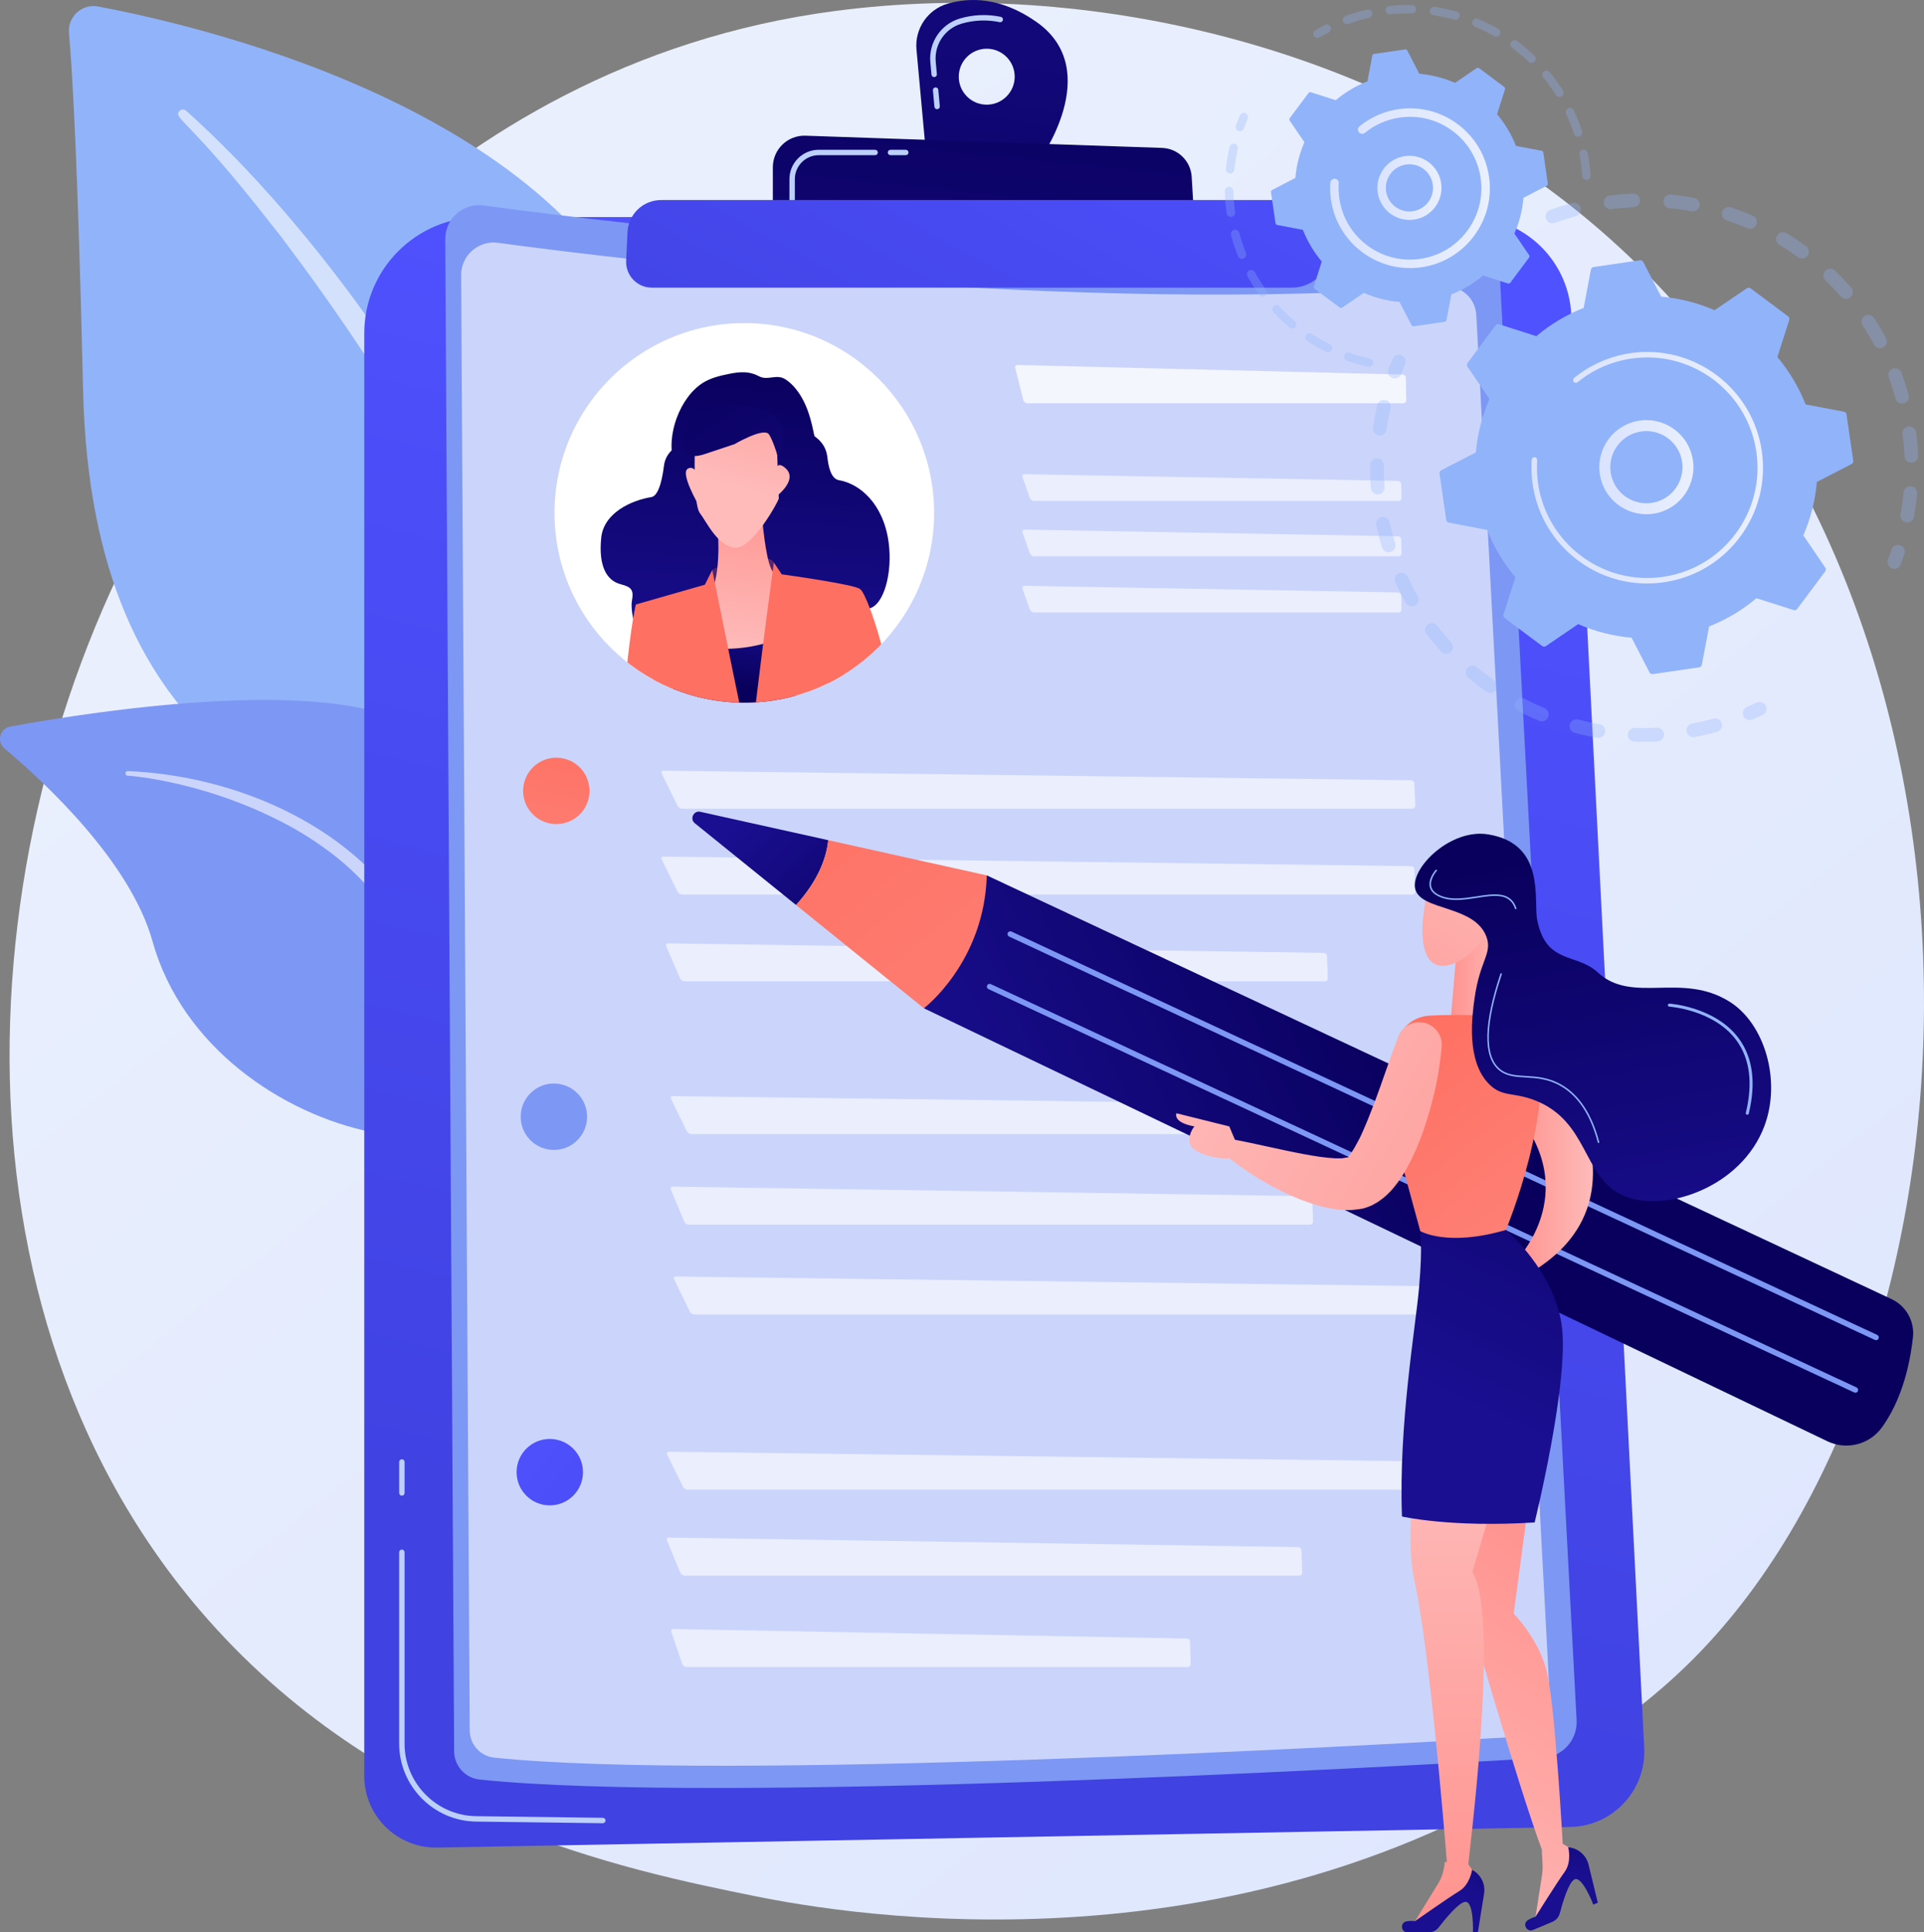 <?xml version="1.0" encoding="UTF-8"?>
<svg id="Calque_2" data-name="Calque 2" xmlns="http://www.w3.org/2000/svg" xmlns:xlink="http://www.w3.org/1999/xlink" viewBox="0 0 2782.02 2793.7">
  <rect x="0" y="0" width="2782.02" height="2793.7" fill="#808080" stroke="none"/>
  <defs>
    <style>
      .cls-1 {
        fill: url(#linear-gradient-2);
      }

      .cls-2, .cls-3 {
        fill: #fff;
      }

      .cls-4 {
        fill: url(#linear-gradient-17);
      }

      .cls-5 {
        fill: url(#linear-gradient-15);
      }

      .cls-6 {
        fill: url(#linear-gradient-18);
      }

      .cls-7, .cls-3 {
        opacity: .6;
      }

      .cls-8 {
        fill: url(#linear-gradient-40);
      }

      .cls-9 {
        fill: url(#linear-gradient-28);
      }

      .cls-10 {
        fill: url(#linear-gradient-14);
      }

      .cls-11 {
        fill: url(#linear-gradient-36);
      }

      .cls-12 {
        fill: url(#linear-gradient-20);
      }

      .cls-13 {
        fill: url(#linear-gradient-6);
      }

      .cls-14 {
        fill: url(#linear-gradient-35);
      }

      .cls-15 {
        fill: url(#linear-gradient-32);
      }

      .cls-16 {
        fill: url(#linear-gradient-11);
      }

      .cls-17 {
        fill: url(#linear-gradient-39);
      }

      .cls-18 {
        fill: url(#linear-gradient-10);
      }

      .cls-19 {
        fill: #91b3fa;
      }

      .cls-20 {
        fill: url(#linear-gradient-37);
      }

      .cls-21 {
        fill: url(#linear-gradient-16);
      }

      .cls-22 {
        opacity: .3;
      }

      .cls-23 {
        fill: url(#linear-gradient-31);
      }

      .cls-24 {
        fill: #7d97f4;
      }

      .cls-25 {
        fill: url(#linear-gradient-21);
      }

      .cls-26 {
        fill: url(#linear-gradient-25);
      }

      .cls-27 {
        fill: url(#linear-gradient-5);
      }

      .cls-28 {
        clip-path: url(#clippath);
      }

      .cls-29 {
        fill: url(#linear-gradient-34);
      }

      .cls-30 {
        fill: url(#linear-gradient-7);
      }

      .cls-31 {
        fill: url(#linear-gradient-24);
      }

      .cls-32 {
        fill: url(#linear-gradient-9);
      }

      .cls-33 {
        fill: url(#linear-gradient-22);
      }

      .cls-34 {
        fill: url(#linear-gradient-3);
      }

      .cls-35 {
        fill: url(#linear-gradient);
      }

      .cls-36 {
        fill: url(#linear-gradient-27);
      }

      .cls-37 {
        opacity: .79;
      }

      .cls-38 {
        fill: url(#linear-gradient-33);
      }

      .cls-39 {
        fill: url(#linear-gradient-38);
      }

      .cls-40 {
        fill: url(#linear-gradient-29);
      }

      .cls-41 {
        fill: url(#linear-gradient-30);
      }

      .cls-42 {
        fill: #bdd0fb;
      }

      .cls-43 {
        fill: url(#linear-gradient-23);
      }

      .cls-44 {
        fill: url(#linear-gradient-19);
      }

      .cls-45 {
        fill: url(#linear-gradient-4);
      }

      .cls-46 {
        fill: url(#linear-gradient-8);
      }

      .cls-47 {
        fill: url(#linear-gradient-12);
      }

      .cls-48 {
        fill: url(#linear-gradient-13);
      }

      .cls-49 {
        fill: url(#linear-gradient-26);
      }
    </style>
    <linearGradient id="linear-gradient" x1="3138.17" y1="3596.28" x2="668.94" y2="529.65" gradientUnits="userSpaceOnUse">
      <stop offset="0" stop-color="#dae3fe"/>
      <stop offset="1" stop-color="#e9effd"/>
    </linearGradient>
    <linearGradient id="linear-gradient-2" x1="1711.28" y1="466.95" x2="1252.62" y2="2301.58" gradientUnits="userSpaceOnUse">
      <stop offset="0" stop-color="#4f52ff"/>
      <stop offset="1" stop-color="#4042e2"/>
    </linearGradient>
    <clipPath id="clippath">
      <circle class="cls-2" cx="1076.26" cy="741.52" r="274.42"/>
    </clipPath>
    <linearGradient id="linear-gradient-3" x1="1082.34" y1="517.61" x2="1053.33" y2="986.3" gradientUnits="userSpaceOnUse">
      <stop offset="0" stop-color="#09005d"/>
      <stop offset="1" stop-color="#1a0f91"/>
    </linearGradient>
    <linearGradient id="linear-gradient-4" x1="980.82" y1="511.33" x2="951.81" y2="980.01" xlink:href="#linear-gradient-3"/>
    <linearGradient id="linear-gradient-5" x1="1199.25" y1="524.85" x2="1170.24" y2="993.53" xlink:href="#linear-gradient-3"/>
    <linearGradient id="linear-gradient-6" x1="1142.51" y1="766.67" x2="1102.08" y2="813.84" gradientUnits="userSpaceOnUse">
      <stop offset="0" stop-color="#cb236d"/>
      <stop offset="1" stop-color="#4c246d"/>
    </linearGradient>
    <linearGradient id="linear-gradient-7" x1="1007.1" y1="686.9" x2="1083.42" y2="443.2" gradientUnits="userSpaceOnUse">
      <stop offset="0" stop-color="#febbba"/>
      <stop offset="1" stop-color="#ff928e"/>
    </linearGradient>
    <linearGradient id="linear-gradient-8" x1="1119.81" y1="722.2" x2="1196.13" y2="478.5" xlink:href="#linear-gradient-7"/>
    <linearGradient id="linear-gradient-9" x1="1305.95" y1="846.17" x2="1443.72" y2="580.71" gradientUnits="userSpaceOnUse">
      <stop offset="0" stop-color="#fe7062"/>
      <stop offset="1" stop-color="#ff928e"/>
    </linearGradient>
    <linearGradient id="linear-gradient-10" x1="1064.38" y1="720.8" x2="1202.15" y2="455.34" xlink:href="#linear-gradient-9"/>
    <linearGradient id="linear-gradient-11" x1="1068.65" y1="939.63" x2="1103.83" y2="704.15" xlink:href="#linear-gradient-7"/>
    <linearGradient id="linear-gradient-12" x1="1051.61" y1="990.55" x2="1068.58" y2="876.95" xlink:href="#linear-gradient-3"/>
    <linearGradient id="linear-gradient-13" x1="1101.51" y1="740.07" x2="1239.28" y2="474.61" xlink:href="#linear-gradient-9"/>
    <linearGradient id="linear-gradient-14" x1="1223.87" y1="803.58" x2="1361.64" y2="538.11" xlink:href="#linear-gradient-9"/>
    <linearGradient id="linear-gradient-15" x1="1058.75" y1="703.08" x2="1135.07" y2="459.38" xlink:href="#linear-gradient-7"/>
    <linearGradient id="linear-gradient-16" x1="980.77" y1="505.83" x2="1289.69" y2="998.24" xlink:href="#linear-gradient-3"/>
    <linearGradient id="linear-gradient-17" x1="824.6" y1="1050.52" x2="728.59" y2="1493.26" gradientTransform="translate(1732.51 97.83) rotate(76.72)" xlink:href="#linear-gradient-9"/>
    <linearGradient id="linear-gradient-18" x1="685.71" y1="2041.02" x2="1316.15" y2="2544.97" gradientTransform="translate(1737.81 61.26) rotate(45)" xlink:href="#linear-gradient-2"/>
    <linearGradient id="linear-gradient-19" x1="1349.08" y1="651.2" x2="1520.45" y2="-467.72" xlink:href="#linear-gradient-3"/>
    <linearGradient id="linear-gradient-20" x1="1448.11" y1="32.28" x2="1352.34" y2="969.76" xlink:href="#linear-gradient-3"/>
    <linearGradient id="linear-gradient-21" x1="1646.82" y1="-74.32" x2="1192.88" y2="759.2" xlink:href="#linear-gradient-2"/>
    <linearGradient id="linear-gradient-22" x1="2312.51" y1="675.42" x2="2448.69" y2="675.42" xlink:href="#linear-gradient"/>
    <linearGradient id="linear-gradient-23" x1="2214.41" y1="676.19" x2="2549.21" y2="676.19" xlink:href="#linear-gradient"/>
    <linearGradient id="linear-gradient-24" x1="1991.57" y1="271.61" x2="2084.32" y2="271.61" xlink:href="#linear-gradient"/>
    <linearGradient id="linear-gradient-25" x1="1923.3" y1="272.1" x2="2154.28" y2="272.1" xlink:href="#linear-gradient"/>
    <linearGradient id="linear-gradient-26" x1="2105.94" y1="1653.8" x2="1467.48" y2="1956.23" xlink:href="#linear-gradient-3"/>
    <linearGradient id="linear-gradient-27" x1="-958.33" y1="1273.97" x2="-698.31" y2="1047.96" gradientTransform="translate(478.56 62.53) rotate(-174.49) scale(1 -1)" xlink:href="#linear-gradient-3"/>
    <linearGradient id="linear-gradient-28" x1="-731" y1="942.24" x2="-1693.72" y2="1931.64" gradientTransform="translate(478.56 62.53) rotate(-174.49) scale(1 -1)" xlink:href="#linear-gradient-9"/>
    <linearGradient id="linear-gradient-29" x1="1963.56" y1="2790.79" x2="2306.3" y2="2241.41" xlink:href="#linear-gradient-7"/>
    <linearGradient id="linear-gradient-30" x1="2114.47" y1="2098.94" x2="2109.43" y2="2799.53" xlink:href="#linear-gradient-7"/>
    <linearGradient id="linear-gradient-31" x1="-2840.78" y1="1662.98" x2="-2726.2" y2="1662.98" gradientTransform="translate(-537.44) rotate(-180) scale(1 -1)" xlink:href="#linear-gradient-7"/>
    <linearGradient id="linear-gradient-32" x1="2045.52" y1="2571.93" x2="1945.26" y2="2741.6" gradientTransform="translate(164.49)" xlink:href="#linear-gradient-3"/>
    <linearGradient id="linear-gradient-33" x1="265.4" y1="3111.96" x2="165.15" y2="3281.62" gradientTransform="translate(840.29 -247.64) rotate(-22.82)" xlink:href="#linear-gradient-3"/>
    <linearGradient id="linear-gradient-34" x1="2394.72" y1="1436.7" x2="2112.43" y2="2041.62" xlink:href="#linear-gradient-3"/>
    <linearGradient id="linear-gradient-35" x1="-2715.65" y1="1407.34" x2="-2634.28" y2="1407.34" gradientTransform="translate(-537.44) rotate(-180) scale(1 -1)" xlink:href="#linear-gradient-7"/>
    <linearGradient id="linear-gradient-36" x1="-2569.04" y1="1495.5" x2="-2999.96" y2="2048.32" gradientTransform="translate(-537.44) rotate(-180) scale(1 -1)" xlink:href="#linear-gradient-9"/>
    <linearGradient id="linear-gradient-37" x1="-2238.21" y1="1453.73" x2="-2942.01" y2="1856.92" gradientTransform="translate(-537.44) rotate(-180) scale(1 -1)" xlink:href="#linear-gradient-7"/>
    <linearGradient id="linear-gradient-38" x1="-2168.28" y1="1575.8" x2="-2872.08" y2="1978.99" gradientTransform="translate(-537.44) rotate(-180) scale(1 -1)" xlink:href="#linear-gradient-7"/>
    <linearGradient id="linear-gradient-39" x1="2196.42" y1="1170.38" x2="1919.21" y2="1613.91" xlink:href="#linear-gradient-7"/>
    <linearGradient id="linear-gradient-40" x1="2269.45" y1="1222.58" x2="2383.7" y2="1887.91" xlink:href="#linear-gradient-3"/>
  </defs>
  <g id="Illustration">
    <g>
      <path class="cls-35" d="m2461.15,2385.33c-56.84,59.62-110.63,98.07-153.12,128.45-499.5,357.09-1090.55,253-1216.16,227.58-185.49-37.54-544.04-110.1-803.27-413.83-392.19-459.53-331.12-1183.5-26.91-1661.4C317.33,578.72,611.26,93.54,1208.67,15.73c361.55-47.09,782.99,47.88,1088.19,302.65,640.64,534.78,595.04,1615.12,164.28,2066.95Z"/>
      <g>
        <g>
          <path class="cls-19" d="m801,1746.89s8.97-377.03-164.69-477.94c-173.65-100.91-503.83-164-516.21-705.37-7.25-316.94-15.09-455.52-20.34-515.94-2.05-23.57,18.9-42.6,42.15-38.22,164.47,30.98,698.74,158.51,810.76,523.18,132.79,432.32-151.66,1214.29-151.66,1214.29Z"/>
          <path class="cls-3" d="m269.1,160.05c180.53,161.01,389.29,445.97,500.56,730.92,14.28,46.96,56.06,146.83,74.2,324.28,16.2,147.99,8.15,304.37-11.5,407.89-1.24,6.54-7.55,10.84-14.1,9.6-11.25-2.13-9.76-14.24-9.65-13.86,22.44-176.86,13.13-397-38.29-595.62-65.69-243.89-212.21-480.35-363.75-680.9l-15.6-19.75c-117.41-150.78-142.13-151.89-131.15-162.41,2.59-2.48,6.65-2.5,9.29-.16Z"/>
        </g>
        <g>
          <path class="cls-24" d="m1080.07,2471.78c23.49,11.52-222.43-297.73-299.46-783.42-36.3-228.87-36.77-515.63-167.15-626.13-108.51-91.97-477.74-33.91-598.56-11.84-15.1,2.76-20.18,21.83-8.43,31.7,57.94,48.66,181.88,163.43,214.17,279.09,42.56,152.46,187.51,249.43,317.27,275.67,129.76,26.24,201.95,51.71,265.16,259.23,63.22,207.52,210.23,542.97,276.99,575.7Z"/>
          <path class="cls-3" d="m184.82,1114.8c154.14,6.46,319.6,76.77,403.56,208.66l7.93,12.59c18.3,29.51,122.04,239.3,179.65,413.2.72,2.17-.46,4.51-2.63,5.23-3.68,1.22-5.53-2.83-5.18-2.48-40.14-98.24-97.79-222.8-143.71-315.94-49.24-101.64-83.7-170.47-196.02-236.4-125.01-71.01-244.44-78.31-244.09-78.24-1.82-.19-3.15-1.81-2.96-3.64.18-1.75,1.7-3.05,3.44-2.98Z"/>
        </g>
      </g>
      <g>
        <path class="cls-1" d="m526.72,481.91c0-92.82,75.25-168.07,168.07-168.07h1429.3c78.85,0,143.87,61.79,147.88,140.55l105.5,2072.21c3.14,61.63-45.37,113.61-107.07,114.73l-1638.16,29.77c-57.97,1.05-105.53-45.65-105.53-103.63V481.91Z"/>
        <path class="cls-42" d="m871.67,2635.88h-.05l-183.3-2.37c-61.29-.8-111.16-51.31-111.16-112.6v-276.75c0-2.16,1.75-3.91,3.91-3.91s3.91,1.75,3.91,3.91v276.75c0,57.03,46.4,104.03,103.43,104.78l183.3,2.37c2.16.03,3.89,1.8,3.86,3.96-.03,2.14-1.77,3.86-3.91,3.86Z"/>
        <path class="cls-42" d="m581.08,2162.34c-2.16,0-3.91-1.75-3.91-3.91v-44.82c0-2.16,1.75-3.91,3.91-3.91s3.91,1.75,3.91,3.91v44.82c0,2.16-1.75,3.91-3.91,3.91Z"/>
        <g>
          <path class="cls-24" d="m643.81,345.74c-.18-29.7,25.94-52.68,55.37-48.69,195.18,26.47,866.37,108.33,1421.3,65.73,25.31-1.94,47.27,17.23,48.62,42.58l110.62,2081.45c1.52,28.54-20.28,52.95-48.81,54.63-233.39,13.81-1194.57,67.2-1537.41,31.3-20.87-2.19-36.7-19.75-36.83-40.73l-12.86-2186.27Z"/>
          <path class="cls-3" d="m666.8,397.9c-.17-28.58,24.97-50.7,53.29-46.86,187.83,25.47,833.74,104.25,1367.78,63.26,24.35-1.87,45.49,16.58,46.79,40.97l106.46,2003.07c1.46,27.47-19.51,50.95-46.97,52.58-224.6,13.29-1149.59,64.67-1479.52,30.12-20.08-2.1-35.32-19.01-35.44-39.2l-12.38-2103.94Z"/>
          <g>
            <g class="cls-7">
              <path class="cls-2" d="m2022.22,724.12c2.52,0,4.53-2.06,4.45-4.59l-.57-19.64c-.07-2.52-2.2-4.62-4.72-4.67l-539.8-9.62c-2.52-.05-3.9,1.87-3.06,4.25l10.54,29.94c.84,2.38,3.59,4.33,6.11,4.33h527.05Z"/>
            </g>
            <g class="cls-37">
              <path class="cls-2" d="m2028.94,583.03c2.52,0,4.55-2.06,4.49-4.59l-.68-32.24c-.05-2.52-2.16-4.64-4.68-4.7l-556.58-13.84c-2.52-.06-4.08,1.89-3.46,4.34l11.76,46.58c.62,2.45,3.19,4.45,5.71,4.45h543.44Z"/>
            </g>
            <g class="cls-7">
              <path class="cls-2" d="m1481.58,765.67c-2.52-.05-3.9,1.87-3.06,4.25l10.54,29.94c.84,2.38,3.59,4.33,6.11,4.33h527.05c2.52,0,4.53-2.06,4.45-4.59l-.57-19.64c-.07-2.52-2.2-4.62-4.72-4.67l-539.8-9.62Z"/>
            </g>
            <g class="cls-7">
              <path class="cls-2" d="m1481.58,846.89c-2.52-.05-3.9,1.87-3.06,4.25l10.54,29.94c.84,2.38,3.59,4.33,6.11,4.33h527.05c2.52,0,4.53-2.06,4.45-4.59l-.57-19.64c-.07-2.52-2.2-4.62-4.72-4.67l-539.8-9.62Z"/>
            </g>
          </g>
          <g>
            <circle class="cls-2" cx="1076.26" cy="741.52" r="274.42"/>
            <g class="cls-28">
              <g>
                <path class="cls-34" d="m1015.42,687c-16.81,0-34.24,2.14-40.82-18.1-12.39-38.13,8.42-95.14,42.55-115.9,11.41-6.94,24.72-9.98,37.82-12.61,15.41-3.09,28.72-3.86,42.61,3.61,12.82,6.89,25.26-4.19,38.54,4.66,11.29,7.52,19.95,19.36,25.98,31.33,7.88,15.63,11.97,32.86,15.41,50.02.78,3.89,1.52,7.91.66,11.78-.73,3.24-2.54,6.12-4.34,8.91-13.78,21.34-32.12,36.29-58.64,36.3h-99.76Z"/>
                <path class="cls-45" d="m1012.04,619.88s3.04,6.37-16.75,16.31c-11.04,5.55-32.51,13.74-35.34,37.69-1.46,12.36-6.29,42.88-18.05,44.77-29.29,4.7-68.83,22.98-72.52,58.53-4.23,40.8,7.5,62.21,28.27,67.54,15.25,3.92,19.12,8.02,16.03,24.14-2.96,15.46,8.77,70.95,34.36,85.09,57.35,31.68,107.3-112.66,107.3-112.66l11.74-186.36-55.03-35.05Z"/>
                <path class="cls-27" d="m1143.28,603.58s-3.09,6.74,17.06,17.28c11.24,5.88,33.09,14.56,35.98,39.93,1.49,13.1,4.97,31.5,16.95,33.5,29.82,4.98,64.38,34.04,71.74,90.45,5.61,43.06-6.64,89.24-27.78,94.89-15.53,4.15-14.36-4.08-11.22,13,3.01,16.38-4.06,10.06-30.11,25.04-58.38,33.56-116.68-79.52-116.68-79.52l-11.95-197.44,56.03-37.14Z"/>
                <path class="cls-13" d="m1065.23,810.5s44.32-11.42,53.73,2.7c4.71,23.48,7.13,46.8,7.13,46.8l-51.06,9.59-33.77-7.77-8.03-4.66-3.33-33.26s17.27-10.02,35.34-13.39Z"/>
                <path class="cls-30" d="m1012.07,692.06s-7.13-21.38-17.81-14.25c-10.69,7.13,16.04,52.6,16.04,52.6l1.77-38.35Z"/>
                <path class="cls-46" d="m1118.96,692.06s0-32.07,17.81-14.25c17.81,17.81-17.81,42.76-17.81,42.76v-28.5Z"/>
                <path class="cls-32" d="m1286.76,983.26c-14.92-72-36.33-128.27-43.1-131.53l-40.45,100.07s-8.17,29.82-7.51,66.85h62.21c18.65,0,32.63-17.12,28.85-35.39Z"/>
                <path class="cls-18" d="m975.39,1018.65c1.86-32.16,1.05-52.42,1.05-52.42l-57.01-92.55s-7.13,28.37-14.25,103.19c-.33,3.48-.65,7.01-.95,10.6-1.41,16.78,11.86,31.17,28.69,31.17h42.46Z"/>
                <path class="cls-16" d="m1054.31,1018.85h62.07l16.83-176.93s-14.25-3.67-21.38-28.61c-7.13-24.94-10.69-74.87-10.69-74.87l-64.13,14.22s7.13,67.9-7.13,99.96l24.42,166.23Z"/>
                <path class="cls-47" d="m1149.88,1018.85l8.93-111.69c-65.02,38.9-131.88,37.01-199.69,16.38l19.25,95.3h171.52Z"/>
                <path class="cls-48" d="m1069.54,1018.65c-19.27-92.93-39.65-194.65-39.65-194.65l-10.69,21.32-99.76,28.59c4.88,22.8,19.8,85.53,34.79,144.74h115.31Z"/>
                <path class="cls-10" d="m1212.1,1018.65c5.31-28.47,10-50.69,10-50.69l21.57-116.23c-6.79-6.79-113.3-21.39-113.3-21.39l-11.4-17.02s-14.22,103.39-26.38,205.33h119.52Z"/>
                <path class="cls-5" d="m1004.95,642.18s-3.56,85.51,7.13,99.76c10.69,14.25,24.94,46.32,49.88,49.88,24.94,3.56,64.13-67.7,64.13-71.26s-3.56-96.2-3.56-96.2c0,0-74.82-60.57-117.58,17.81Z"/>
                <path class="cls-21" d="m990.7,627.93s-14.25,42.76,28.5,28.5l42.75-14.25s42.76-24.94,49.88-14.25c7.13,10.69,14.25,37.01,14.25,37.01,0,0,14.25-37.01,0-58.39-14.25-21.38-103.32-39.19-135.39,21.38Z"/>
              </g>
            </g>
          </g>
          <g>
            <g class="cls-7">
              <path class="cls-2" d="m2042.05,1169.16c2.52,0,4.5-2.06,4.4-4.59l-1.3-31.88c-.1-2.52-2.25-4.61-4.78-4.64l-1081-13.82c-2.52-.03-3.68,1.8-2.57,4.06l22.95,46.75c1.11,2.27,4.09,4.12,6.61,4.12h1055.67Z"/>
            </g>
            <g class="cls-7">
              <path class="cls-2" d="m959.38,1238.37c-2.52-.03-3.68,1.79-2.57,4.06l22.95,46.75c1.11,2.27,4.09,4.12,6.61,4.12h1055.67c2.52,0,4.5-2.06,4.4-4.59l-1.3-31.88c-.1-2.52-2.25-4.61-4.78-4.64l-1081-13.82Z"/>
            </g>
            <g class="cls-7">
              <path class="cls-2" d="m966.11,1363.83c-2.52-.04-3.77,1.83-2.77,4.15l20.07,46.56c1,2.32,3.88,4.21,6.4,4.21h925.74c2.52,0,4.52-2.06,4.42-4.59l-1.14-31.88c-.09-2.52-2.23-4.62-4.75-4.65l-947.97-13.81Z"/>
            </g>
            <circle class="cls-4" cx="804.45" cy="1143.48" r="48.01" transform="translate(-493.27 1663.69) rotate(-76.72)"/>
          </g>
          <g>
            <g class="cls-7">
              <path class="cls-2" d="m2055.49,1639.6c2.52,0,4.5-2.06,4.4-4.58l-1.3-31.88c-.1-2.52-2.25-4.61-4.78-4.64l-1081-13.82c-2.52-.03-3.68,1.8-2.57,4.06l22.95,46.75c1.11,2.27,4.09,4.12,6.61,4.12h1055.67Z"/>
            </g>
            <g class="cls-7">
              <path class="cls-2" d="m972.83,1715.55c-2.52-.04-3.79,1.84-2.82,4.16l19.46,46.52c.97,2.33,3.84,4.23,6.36,4.23h898.37c2.52,0,4.52-2.06,4.43-4.59l-1.11-31.88c-.09-2.52-2.22-4.62-4.75-4.65l-919.95-13.8Z"/>
            </g>
            <g class="cls-7">
              <path class="cls-2" d="m977.31,1845.47c-2.52-.03-3.68,1.8-2.58,4.07l22.8,46.74c1.11,2.27,4.08,4.12,6.6,4.12h1049.12c2.52,0,4.51-2.06,4.4-4.59l-1.29-31.88c-.1-2.52-2.25-4.61-4.77-4.64l-1074.28-13.82Z"/>
            </g>
            <circle class="cls-24" cx="800.89" cy="1614.48" r="48.01" transform="translate(-907.03 1039.18) rotate(-45)"/>
          </g>
          <g>
            <g class="cls-7">
              <path class="cls-2" d="m2049.89,2153.72c2.52,0,4.5-2.06,4.4-4.59l-1.3-31.88c-.1-2.52-2.25-4.61-4.78-4.64l-1081-13.82c-2.52-.03-3.68,1.8-2.57,4.06l22.95,46.75c1.11,2.27,4.09,4.12,6.61,4.12h1055.67Z"/>
            </g>
            <g class="cls-7">
              <path class="cls-2" d="m967.23,2222.95c-2.52-.04-3.8,1.84-2.83,4.17l19.25,46.51c.97,2.33,3.82,4.24,6.34,4.24h888.53c2.52,0,4.52-2.06,4.43-4.59l-1.09-31.88c-.09-2.52-2.22-4.62-4.75-4.66l-909.88-13.8Z"/>
            </g>
            <g class="cls-7">
              <path class="cls-2" d="m973.95,2355.14c-2.52-.05-3.93,1.87-3.12,4.26l15.66,46.3c.81,2.39,3.54,4.35,6.06,4.35h724.67c2.52,0,4.53-2.06,4.46-4.59l-.89-31.88c-.07-2.52-2.19-4.63-4.72-4.67l-742.13-13.77Z"/>
            </g>
            <circle class="cls-6" cx="794.96" cy="2128.35" r="48.01" transform="translate(-1272.13 1185.5) rotate(-45)"/>
          </g>
        </g>
        <path class="cls-44" d="m1498.09,31.31c-51.63-35.92-96.52-35.21-128.12-25.88-28.83,8.51-47.51,36.34-44.77,66.27l13.63,148.75,162.17,14.39s98.34-133.09-2.91-203.53Zm-71.32,120.01c-22.33,0-40.44-18.1-40.44-40.44s18.1-40.44,40.44-40.44,40.44,18.1,40.44,40.44-18.1,40.44-40.44,40.44Z"/>
        <path class="cls-42" d="m1355.02,157.87c-2,0-3.71-1.52-3.89-3.56l-2.17-23.69c-.2-2.15,1.39-4.05,3.54-4.25,2.2-.21,4.06,1.39,4.25,3.54l2.17,23.69c.2,2.15-1.39,4.05-3.54,4.25-.12.01-.24.02-.36.02Zm-4.25-46.42c-2,0-3.71-1.52-3.89-3.56l-1.65-17.98c-2.61-28.51,15.33-55.06,42.66-63.13,19.36-5.71,39.3-6.53,59.27-2.43,2.12.43,3.48,2.5,3.05,4.62-.43,2.11-2.49,3.47-4.62,3.05-18.71-3.83-37.37-3.07-55.48,2.27-23.76,7.01-39.35,30.11-37.08,54.91l1.65,17.98c.2,2.15-1.39,4.05-3.54,4.25-.12.01-.24.01-.36.01Z"/>
        <path class="cls-12" d="m1117.49,316.58v-74.79c0-25.82,21.4-46.49,47.2-45.61l515.63,17.67c22.88.78,41.42,18.85,42.79,41.7l4.31,71.86-609.93-10.83Z"/>
        <path class="cls-42" d="m1309.75,224.36h-22.17c-2.16,0-3.91-1.75-3.91-3.91s1.75-3.91,3.91-3.91h22.17c2.16,0,3.91,1.75,3.91,3.91s-1.75,3.91-3.91,3.91Z"/>
        <path class="cls-42" d="m1145.4,293.09c-2.16,0-3.91-1.75-3.91-3.91v-30.25c0-23.38,19.02-42.39,42.39-42.39h81.52c2.16,0,3.91,1.75,3.91,3.91s-1.75,3.91-3.91,3.91h-81.52c-19.06,0-34.57,15.51-34.57,34.57v30.25c0,2.16-1.75,3.91-3.91,3.91Z"/>
        <path class="cls-25" d="m907.39,335.46c1.24-25.9,22.6-46.26,48.53-46.26l901.68-.02c32.42,0,60.14,23.33,65.67,55.28l.76,4.41c6.06,34.99-20.88,67-56.4,67h-925.07c-21.25,0-38.19-17.77-37.17-39l1.99-41.4Z"/>
      </g>
      <g>
        <g>
          <g class="cls-22">
            <path class="cls-19" d="m2235.03,315.33c-1.22-4.87,1.41-9.97,6.23-11.72,10.53-3.84,21.39-7.28,32.26-10.23,5.29-1.43,10.74,1.69,12.18,6.98.02.06.03.13.05.19,1.31,5.23-1.8,10.57-7.03,11.99-10.33,2.8-20.65,6.07-30.65,9.72-5.15,1.88-10.85-.77-12.73-5.92-.12-.33-.22-.67-.31-1Zm84.03-20.38c-.09-.38-.17-.76-.22-1.16-.7-5.44,3.14-10.41,8.58-11.11,11.17-1.43,22.51-2.4,33.7-2.88,5.48-.23,10.09,4,10.34,9.49.23,5.48-4.02,10.1-9.49,10.34-10.64.45-21.41,1.38-32.03,2.74-5.04.65-9.68-2.61-10.89-7.42Zm86.42-1.38c-.27-1.07-.36-2.21-.25-3.37.53-5.45,5.38-9.45,10.84-8.92,11.18,1.08,22.46,2.67,33.51,4.71,5.39,1,8.95,6.18,7.96,11.56-1,5.39-6.18,8.95-11.56,7.96-10.5-1.94-21.2-3.45-31.82-4.48-4.29-.42-7.68-3.51-8.67-7.47Zm84.58,17.99c-.44-1.77-.4-3.69.22-5.55,1.74-5.2,7.36-8.01,12.56-6.27,10.66,3.56,21.3,7.63,31.62,12.09,5.03,2.18,7.34,8.01,5.17,13.05-2.17,5.03-8.02,7.35-13.05,5.17-9.8-4.23-19.9-8.1-30.04-11.48-3.34-1.12-5.69-3.83-6.48-7.01Zm78.44,36.4c-.62-2.48-.29-5.21,1.15-7.57,2.85-4.69,8.95-6.17,13.63-3.33,9.58,5.83,19.05,12.14,28.14,18.78,4.43,3.23,5.4,9.44,2.17,13.87-3.23,4.43-9.44,5.4-13.87,2.16-8.64-6.31-17.64-12.31-26.75-17.85-2.32-1.41-3.86-3.63-4.47-6.07Zm68.43,52.84c-.81-3.22.02-6.76,2.49-9.32,3.81-3.94,10.09-4.04,14.03-.23,8.07,7.81,15.91,16.07,23.29,24.54,3.6,4.14,3.17,10.4-.97,14-4.13,3.6-10.4,3.17-14-.96-7.02-8.05-14.46-15.9-22.13-23.32-1.38-1.34-2.29-2.98-2.72-4.71Zm111.27,347.05c-.33-1.33-.39-2.75-.13-4.19,1.92-10.49,3.41-21.2,4.42-31.84.52-5.46,5.36-9.46,10.82-8.94,5.46.52,9.46,5.36,8.94,10.82-1.07,11.21-2.63,22.49-4.65,33.54-.99,5.39-6.16,8.96-11.55,7.97-3.95-.72-6.93-3.7-7.84-7.36Zm-56.29-280.4c-1-3.99.57-8.35,4.21-10.73,4.59-2.99,10.74-1.69,13.73,2.9,6.13,9.41,11.93,19.21,17.23,29.11,2.56,4.84.77,10.85-4.06,13.44-4.83,2.59-10.85.77-13.44-4.07-5.03-9.41-10.54-18.71-16.36-27.64-.62-.95-1.06-1.97-1.32-3.01Zm62.17,194.14c-.16-.64-.26-1.3-.29-1.98-.48-10.66-1.42-21.44-2.8-32.04-.71-5.44,3.13-10.42,8.56-11.12,5.43-.71,10.44,3.12,11.12,8.56,1.45,11.15,2.44,22.5,2.95,33.71.24,5.48-4,10.12-9.47,10.36-4.79.22-8.95-3.01-10.07-7.49Zm-23.45-116.88c-1.22-4.86,1.4-9.95,6.21-11.72,5.15-1.89,10.85.75,12.74,5.9,3.87,10.54,7.33,21.38,10.29,32.23.02.07.04.14.06.2,1.31,5.22-1.8,10.56-7.01,11.98-5.29,1.44-10.75-1.67-12.19-6.96-2.81-10.31-6.1-20.61-9.78-30.62-.12-.34-.23-.68-.31-1.02Z"/>
            <path class="cls-19" d="m2729.51,814.97c-.47-1.9-.4-3.95.35-5.92,1.82-4.78,3.56-9.69,5.19-14.57,1.73-5.2,7.35-8.01,12.55-6.28,5.2,1.73,8.02,7.35,6.28,12.55-1.71,5.14-3.54,10.29-5.45,15.33-1.94,5.12-7.67,7.71-12.8,5.76-3.16-1.2-5.35-3.83-6.11-6.88Z"/>
          </g>
          <g class="cls-22">
            <path class="cls-19" d="m2520.3,1033.58c-1.16-4.65,1.18-9.58,5.73-11.53,4.7-2.01,9.45-4.16,14.09-6.37,4.95-2.36,10.87-.27,13.23,4.68,2.37,4.97.26,10.87-4.68,13.23-4.89,2.33-9.88,4.59-14.84,6.71-5.04,2.16-10.87-.18-13.03-5.22-.21-.49-.38-1-.5-1.5Z"/>
            <path class="cls-19" d="m1993.11,772.59c-1.11-4.43-2.15-8.9-3.11-13.4-1.15-5.36,2.26-10.64,7.62-11.79s10.66,2.28,11.79,7.62c2.23,10.39,4.88,20.66,7.91,30.64,1.58,5.25-1.37,10.79-6.62,12.38-5.25,1.59-10.79-1.37-12.38-6.62-1.87-6.18-3.63-12.51-5.21-18.83Zm-10.6-65.26c-.13-.54-.23-1.1-.27-1.67-.84-11.04-1.23-22.24-1.14-33.29.04-5.48,4.52-9.89,10-9.85,5.48.04,9.91,4.53,9.85,10-.08,10.49.28,21.13,1.08,31.62.42,5.46-3.68,10.23-9.14,10.65-4.89.37-9.23-2.87-10.38-7.47Zm34.39,132.9c-1.14-4.54,1.07-9.39,5.48-11.42,4.98-2.29,10.87-.11,13.17,4.87,4.38,9.53,9.24,18.99,14.43,28.14,2.7,4.77,1.03,10.83-3.73,13.53-4.77,2.7-10.83,1.03-13.53-3.73-5.47-9.63-10.58-19.6-15.19-29.63-.26-.57-.47-1.16-.61-1.75Zm-31.48-217.96c-.31-1.22-.38-2.52-.19-3.85,1.6-10.95,3.69-21.96,6.21-32.72,1.25-5.34,6.59-8.65,11.92-7.4,5.34,1.25,8.65,6.58,7.4,11.92-2.39,10.22-4.38,20.68-5.9,31.07-.79,5.42-5.83,9.18-11.26,8.38-4.1-.6-7.25-3.63-8.19-7.41Zm75.38,290.78c-.93-3.72.35-7.81,3.6-10.3,4.35-3.33,10.58-2.5,13.92,1.85,6.37,8.32,13.19,16.49,20.26,24.28,3.69,4.06,3.39,10.33-.67,14.02-4.06,3.68-10.33,3.38-14.02-.67-7.45-8.2-14.62-16.79-21.33-25.56-.85-1.11-1.43-2.34-1.75-3.62Zm58.82,61.43c-.75-2.98-.1-6.26,2.01-8.79,3.52-4.2,9.78-4.76,13.98-1.24,8.06,6.75,16.5,13.24,25.08,19.28,4.49,3.15,5.56,9.34,2.4,13.83-3.16,4.48-9.35,5.55-13.83,2.4-9.03-6.36-17.91-13.19-26.39-20.29-1.67-1.4-2.76-3.23-3.25-5.19Zm70.81,47.15c-.57-2.26-.34-4.73.82-6.97,2.52-4.87,8.51-6.77,13.38-4.25,9.34,4.84,18.99,9.33,28.68,13.36,5.06,2.1,7.46,7.91,5.35,12.98-2.11,5.06-7.91,7.46-12.98,5.35-10.19-4.24-20.35-8.97-30.18-14.06-2.63-1.36-4.4-3.74-5.07-6.41Zm79.4,30.58c-.39-1.57-.41-3.25.03-4.93,1.39-5.3,6.82-8.47,12.12-7.07,10.17,2.68,20.57,4.95,30.91,6.75,5.4.94,9.01,6.09,8.07,11.48-.94,5.4-6.08,9.02-11.48,8.07-10.89-1.9-21.84-4.29-32.55-7.11-3.63-.96-6.25-3.8-7.11-7.2Zm84.21,12.41c-.22-.88-.32-1.81-.29-2.76.19-5.48,4.79-9.76,10.26-9.57,10.48.37,21.12.29,31.62-.23,5.48-.27,10.13,3.97,10.4,9.42.27,5.47-3.95,10.13-9.42,10.4-11.05.55-22.25.63-33.29.24-4.52-.16-8.24-3.32-9.28-7.5Zm84.82-6.39c-.05-.2-.09-.4-.13-.6-1.01-5.39,2.55-10.57,7.94-11.58,7.61-1.42,15.26-3.09,22.75-4.97,2.71-.68,5.41-1.39,8.09-2.12,5.29-1.45,10.75,1.67,12.19,6.95,1.57,5.32-1.67,10.74-6.95,12.19-2.82.77-5.66,1.52-8.51,2.23-7.88,1.97-15.93,3.73-23.93,5.22-5.18.97-10.18-2.29-11.44-7.34Z"/>
            <path class="cls-19" d="m2007.09,539.73c-.48-1.91-.4-3.99.36-5.97,1.93-5.02,4-10.08,6.16-15.07,2.18-5.03,8.02-7.34,13.05-5.17,5.03,2.18,7.35,8.02,5.17,13.05-2.05,4.73-4.02,9.55-5.85,14.31-1.96,5.11-7.71,7.67-12.82,5.7-3.14-1.21-5.31-3.83-6.07-6.86Z"/>
          </g>
          <g>
            <path class="cls-19" d="m2122.01,524.76c-1.18,1.59-1.23,3.75-.12,5.38l31.77,46.67c-10.53,24.17-17.28,50.2-19.61,77.23l-50.14,25.88c-1.76.91-2.75,2.83-2.46,4.79l9.75,67.01c.29,1.96,1.78,3.52,3.72,3.89l55.43,10.52c9.93,25.25,23.81,48.27,40.79,68.44l-17.16,53.79c-.6,1.89.06,3.94,1.65,5.13l54.28,40.49c1.59,1.18,3.75,1.23,5.38.12l46.67-31.77c24.17,10.53,50.2,17.28,77.23,19.6l25.88,50.14c.91,1.76,2.83,2.75,4.79,2.46l67.02-9.75c1.96-.28,3.52-1.78,3.89-3.73l10.52-55.43c25.25-9.93,48.27-23.81,68.44-40.79l53.79,17.16c1.88.6,3.94-.06,5.13-1.65l40.49-54.28c1.18-1.59,1.23-3.75.12-5.38l-31.77-46.67c10.53-24.17,17.28-50.2,19.61-77.23l50.14-25.88c1.76-.91,2.75-2.83,2.46-4.79l-9.75-67.01c-.28-1.96-1.78-3.52-3.72-3.89l-55.43-10.52c-9.93-25.25-23.81-48.27-40.79-68.44l17.16-53.78c.6-1.89-.06-3.95-1.64-5.13l-54.28-40.49c-1.59-1.18-3.75-1.23-5.38-.12l-46.67,31.77c-24.17-10.53-50.2-17.28-77.23-19.6l-25.88-50.14c-.91-1.76-2.83-2.75-4.79-2.46l-67.01,9.75c-1.96.29-3.52,1.78-3.89,3.72l-10.52,55.43c-25.25,9.93-48.27,23.81-68.44,40.79l-53.78-17.16c-1.89-.6-3.94.06-5.13,1.64l-40.49,54.28Z"/>
            <path class="cls-33" d="m2314.53,691.91c-8.06-32.19,8.5-66.37,40.06-79.41,34.69-14.33,74.57,2.24,88.9,36.93,6.95,16.81,6.92,35.31-.05,52.1-6.97,16.79-20.07,29.86-36.88,36.8-34.69,14.33-74.57-2.24-88.9-36.93-1.29-3.13-2.33-6.3-3.13-9.49Zm116.71-29.07c-.62-2.49-1.43-4.94-2.42-7.35-10.99-26.6-41.57-39.3-68.16-28.31-26.6,10.99-39.31,41.56-28.31,68.16,10.99,26.6,41.57,39.3,68.16,28.31,12.89-5.32,22.93-15.34,28.27-28.22,4.35-10.46,5.17-21.8,2.46-32.59Z"/>
            <path class="cls-43" d="m2219.5,717.15c-1.38-5.53-2.5-11.16-3.33-16.87h0c-.26-1.8-.49-3.6-.7-5.41-1-8.91-1.3-17.89-.88-26.79,0-.12.01-.24.02-.36.02-.34.04-.69.06-1.03.04-.67.08-1.34.12-2.01.12-1.76,1.37-3.17,2.99-3.58.39-.1.81-.14,1.24-.11,2.19.15,3.83,2.05,3.69,4.23-.77,11.26-.32,22.67,1.32,33.92,8.12,55.91,44.51,100.86,92.56,122.5,26.73,12.04,57.06,16.86,88.16,12.33,5.45-.79,10.83-1.85,16.1-3.18,35.48-8.89,66.57-29.54,88.74-59.26,25.47-34.13,36.12-76.14,29.99-118.28-12.67-87.03-93.73-147.48-180.72-134.83-5.36.78-10.67,1.83-15.89,3.14-22.63,5.67-43.78,16.23-61.87,31-.47.38-.99.64-1.54.77-1.44.36-3.04-.11-4.04-1.34-1.38-1.7-1.14-4.2.57-5.59,19-15.5,41.19-26.6,64.96-32.55,5.48-1.38,11.05-2.48,16.68-3.3,91.34-13.29,176.44,50.24,189.73,141.54,6.44,44.24-4.75,88.34-31.48,124.18-23.27,31.2-55.91,52.88-93.16,62.21-5.54,1.39-11.18,2.5-16.9,3.33-44.25,6.43-88.35-4.74-124.18-31.48-31.2-23.28-52.88-55.93-62.22-93.19Z"/>
          </g>
        </g>
        <g>
          <g class="cls-22">
            <path class="cls-19" d="m1899.04,50.32c-.64-2.57.44-5.36,2.85-6.77,4.49-2.64,9.12-5.17,13.76-7.53,3.02-1.54,6.7-.34,8.24,2.68,1.55,3.02.33,6.71-2.68,8.24-4.42,2.25-8.83,4.67-13.12,7.18-2.92,1.71-6.67.74-8.39-2.18-.3-.52-.52-1.06-.66-1.62Z"/>
            <path class="cls-19" d="m1941.73,30.28c-.75-3.01.88-6.17,3.86-7.25,8.43-3.05,17.11-5.7,25.79-7.87,1.83-.46,3.67-.9,5.52-1.32,3.3-.75,6.51,1.52,7.34,4.61.75,3.3-1.31,6.59-4.61,7.34-1.77.4-3.53.82-5.28,1.26-8.29,2.08-16.56,4.6-24.6,7.51-3.19,1.15-6.7-.49-7.85-3.68-.07-.2-.13-.4-.18-.6Zm62.05-14.15c-.07-.28-.13-.57-.16-.87-.34-3.37,2.11-6.38,5.47-6.73,10.81-1.11,21.78-1.56,32.6-1.34,3.39.07,6.07,2.89,6,6.25-.07,3.39-2.87,6.07-6.25,6-10.33-.21-20.79.22-31.1,1.28-3.07.31-5.84-1.69-6.57-4.6Zm63.63,1.32c-.19-.75-.24-1.56-.12-2.37.49-3.35,3.6-5.67,6.95-5.18,10.73,1.57,21.48,3.83,31.95,6.72,3.27.9,5.18,4.27,4.28,7.54-.9,3.26-4.28,5.18-7.54,4.28-9.98-2.75-20.23-4.91-30.47-6.4-2.53-.37-4.47-2.24-5.06-4.58Zm61.36,16.92c-.31-1.23-.24-2.57.28-3.83,1.3-3.13,4.89-4.62,8.01-3.32,10.04,4.16,19.9,8.98,29.33,14.33,2.94,1.67,3.97,5.42,2.3,8.36-1.67,2.94-5.41,3.98-8.36,2.31-8.98-5.1-18.39-9.7-27.96-13.66-1.87-.77-3.15-2.36-3.6-4.18Zm55.37,31.4c-.43-1.72-.11-3.61,1.02-5.15,2.02-2.72,5.85-3.28,8.57-1.27,8.71,6.47,17.11,13.54,24.95,21.01,2.46,2.33,2.55,6.21.21,8.67-2.34,2.45-6.22,2.55-8.67.21-7.49-7.13-15.5-13.87-23.81-20.04-1.18-.88-1.96-2.1-2.29-3.43Zm46.06,43.88c-.56-2.23.17-4.68,2.06-6.23,2.62-2.15,6.48-1.76,8.62.85,6.88,8.39,13.3,17.29,19.07,26.46,1.8,2.88.94,6.65-1.92,8.46-2.86,1.81-6.65.95-8.45-1.92-5.51-8.74-11.63-17.22-18.18-25.22-.6-.72-.99-1.54-1.21-2.4Zm33.93,53.79c-.7-2.79.65-5.77,3.34-7.03,3.07-1.44,6.72-.12,8.16,2.95,4.59,9.79,8.63,20,12.01,30.34,1,3.24-.71,6.68-3.93,7.73-3.22,1.05-6.68-.71-7.73-3.93-3.21-9.87-7.06-19.6-11.44-28.94-.17-.37-.3-.74-.4-1.12Zm23.87,92.13c-.09-.34-.14-.7-.17-1.07-.62-8.92-1.74-17.95-3.33-26.86-.23-1.35-.48-2.68-.74-3.99-.65-3.32,1.51-6.54,4.84-7.19,3.33-.66,6.65,1.51,7.2,4.83.27,1.41.54,2.81.78,4.23,1.66,9.31,2.83,18.78,3.48,28.13.24,3.38-2.31,6.31-5.69,6.54-3.01.21-5.66-1.79-6.37-4.62Z"/>
          </g>
          <g class="cls-22">
            <path class="cls-19" d="m1780.01,339.74c-.81-3.25,1.14-6.55,4.38-7.41,3.27-.87,6.63,1.09,7.49,4.36,2.6,9.85,5.83,19.63,9.59,29.06,1.22,3.14-.27,6.71-3.42,7.97-3.15,1.25-6.71-.28-7.97-3.42-3.94-9.89-7.33-20.14-10.06-30.47,0-.03-.01-.06-.02-.08Zm-6.18-30.75c-.05-.22-.09-.43-.13-.65-1.47-10.57-2.32-21.34-2.52-32-.06-3.39,2.63-6.18,6.02-6.24,3.39-.07,6.17,2.65,6.25,6.01.19,10.18.99,20.45,2.4,30.54.47,3.35-1.87,6.45-5.22,6.92-3.14.44-6.04-1.58-6.79-4.57Zm29.37,88.88c-.66-2.64.5-5.49,3-6.86,2.96-1.63,6.69-.55,8.32,2.42,4.92,8.94,10.41,17.65,16.35,25.89,1.97,2.76,1.35,6.58-1.4,8.55-2.74,1.98-6.58,1.35-8.56-1.4-6.22-8.64-11.98-17.78-17.13-27.15-.26-.47-.45-.97-.58-1.47Zm-30.48-151.5c-.17-.68-.23-1.39-.15-2.13,1.11-10.62,2.89-21.28,5.29-31.68.76-3.3,4.05-5.36,7.35-4.6,3.29.76,5.35,4.05,4.59,7.35-2.29,9.92-3.98,20.08-5.04,30.2-.35,3.37-3.37,5.81-6.74,5.46-2.63-.28-4.7-2.18-5.31-4.61Zm67.04,202.29c-.53-2.1.08-4.43,1.79-6,2.49-2.3,6.37-2.14,8.66.34,6.9,7.48,14.32,14.61,22.08,21.2,2.59,2.19,2.89,6.06.7,8.64-2.19,2.58-6.06,2.89-8.64.7-8.13-6.91-15.92-14.39-23.15-22.22-.72-.78-1.2-1.7-1.44-2.66Zm47.68,40.54c-.4-1.61-.15-3.38.83-4.87,1.87-2.82,5.67-3.6,8.49-1.74,8.51,5.62,17.43,10.77,26.52,15.31,3.03,1.51,4.26,5.2,2.74,8.22-1.51,3.03-5.19,4.26-8.22,2.74-9.53-4.76-18.88-10.16-27.8-16.05-1.33-.88-2.21-2.19-2.57-3.62Zm56.03,27.96c-.28-1.13-.25-2.36.17-3.54,1.13-3.19,4.64-4.86,7.83-3.72,9.6,3.42,19.5,6.28,29.42,8.5,3.3.74,5.38,4.02,4.64,7.32-.74,3.3-4.01,5.38-7.32,4.64-10.4-2.33-20.78-5.32-30.85-8.91-2.01-.72-3.41-2.37-3.89-4.29Z"/>
            <path class="cls-19" d="m1786.89,185.08c-.29-1.15-.25-2.39.19-3.58,1.8-4.93,3.75-9.83,5.79-14.56,1.35-3.1,4.95-4.54,8.06-3.19,3.1,1.35,4.53,4.95,3.19,8.06-1.96,4.51-3.81,9.19-5.53,13.89-1.16,3.18-4.68,4.82-7.86,3.66-1.98-.73-3.37-2.37-3.85-4.28Z"/>
          </g>
          <g>
            <path class="cls-19" d="m1864.94,170.79c-.79,1.06-.82,2.51-.08,3.6l21.26,31.23c-7.05,16.17-11.57,33.59-13.12,51.68l-33.55,17.32c-1.18.61-1.84,1.89-1.65,3.2l6.52,44.84c.19,1.31,1.19,2.36,2.49,2.6l37.09,7.04c6.64,16.9,15.93,32.3,27.3,45.8l-11.49,35.99c-.4,1.26.04,2.64,1.1,3.43l36.32,27.1c1.06.79,2.51.82,3.6.08l31.23-21.26c16.17,7.05,33.59,11.57,51.68,13.12l17.32,33.55c.61,1.18,1.89,1.84,3.2,1.65l44.84-6.52c1.31-.19,2.36-1.19,2.6-2.49l7.04-37.09c16.9-6.64,32.3-15.93,45.8-27.3l35.99,11.49c1.26.4,2.64-.04,3.43-1.1l27.1-36.32c.79-1.06.82-2.51.08-3.6l-21.26-31.23c7.05-16.17,11.57-33.59,13.12-51.68l33.55-17.32c1.18-.61,1.84-1.89,1.65-3.2l-6.52-44.84c-.19-1.31-1.19-2.36-2.49-2.6l-37.09-7.04c-6.64-16.9-15.93-32.3-27.3-45.8l11.49-35.99c.4-1.26-.04-2.64-1.1-3.43l-36.32-27.1c-1.06-.79-2.51-.82-3.6-.08l-31.23,21.26c-16.17-7.05-33.59-11.57-51.68-13.12l-17.32-33.55c-.61-1.18-1.89-1.84-3.2-1.65l-44.84,6.52c-1.31.19-2.36,1.19-2.6,2.49l-7.04,37.09c-16.9,6.64-32.3,15.93-45.8,27.3l-35.99-11.48c-1.26-.4-2.64.04-3.43,1.1l-27.1,36.32Z"/>
            <path class="cls-31" d="m1992.96,282.77c-2.4-9.59-1.67-19.66,2.19-28.96,4.75-11.44,13.67-20.34,25.12-25.07,23.62-9.76,50.79,1.52,60.55,25.15,9.73,23.68-1.53,50.8-25.16,60.56-11.45,4.73-24.05,4.72-35.49-.03-11.44-4.75-20.34-13.67-25.07-25.12-.88-2.14-1.6-4.32-2.15-6.53Zm78.1-19.44c-.4-1.6-.92-3.19-1.57-4.76-7.18-17.38-27.17-25.68-44.55-18.5-8.42,3.48-14.98,10.03-18.47,18.44-3.5,8.42-3.5,17.68-.03,26.11h0c3.48,8.42,10.03,14.98,18.44,18.48,8.42,3.5,17.69,3.5,26.11.02,15.81-6.53,24.11-23.66,20.07-39.79Z"/>
            <path class="cls-26" d="m1926.78,300.25c-.94-3.76-1.7-7.6-2.27-11.52-1.13-7.78-1.48-15.68-1.02-23.51.02-.35.05-.7.07-1.05.18-2.72,2.11-4.9,4.62-5.53.61-.15,1.25-.21,1.91-.17,3.38.23,5.91,3.16,5.7,6.53-.5,7.3-.21,14.69.85,21.96h0c.06.4.12.8.18,1.2,2.67,17.18,9.52,33.05,19.8,46.51,5.58,7.31,12.18,13.9,19.69,19.61.06.05.12.09.18.14.19.14.37.28.56.42,22.1,16.48,49.29,23.38,76.58,19.41,3.53-.51,7.01-1.2,10.42-2.05,22.97-5.76,43.1-19.13,57.45-38.37,16.48-22.1,23.37-49.29,19.41-76.57-3.98-27.26-18.32-51.39-40.42-67.87-22.1-16.48-49.29-23.38-76.57-19.41-3.47.5-6.91,1.18-10.28,2.03-14.66,3.67-28.34,10.51-40.05,20.07-.72.59-1.54.99-2.38,1.2-2.23.56-4.69-.17-6.24-2.07-2.13-2.63-1.75-6.48.88-8.63,13.11-10.7,28.42-18.35,44.81-22.46,3.79-.95,7.63-1.71,11.51-2.27,30.53-4.44,60.95,3.27,85.68,21.72,24.72,18.44,40.8,45.39,45.22,75.93,4.44,30.52-3.27,60.95-21.72,85.67-16.05,21.52-38.57,36.48-64.27,42.92-3.82.96-7.71,1.73-11.65,2.3-59.1,8.59-114.41-29.4-128.62-86.13Z"/>
          </g>
        </g>
      </g>
      <g>
        <g>
          <g>
            <path class="cls-49" d="m2735.02,1878.11l-1308.19-612.56-90.89,192.17,1306.43,625.98c27.75,13.3,60.97,4.73,78.94-20.25,18.45-25.66,37.68-66.67,44.74-130.21,2.56-23.1-9.97-45.27-31.02-55.13Z"/>
            <g>
              <path class="cls-36" d="m1012.69,1173.64l184.91,41.04c-2.68,25.74-14.33,58.24-46.57,93.71l-146.33-118.17c-7.77-6.27-1.76-18.74,7.98-16.58Z"/>
              <path class="cls-9" d="m1426.83,1265.55c-3.47,125.6-90.89,192.17-90.89,192.17l-184.91-149.33c32.24-35.47,43.89-67.98,46.57-93.71l229.22,50.87Z"/>
            </g>
          </g>
          <path class="cls-24" d="m2712.32,1937.54c1.64.16,3.27-.71,4.01-2.29.93-2,.07-4.38-1.94-5.31l-1251.87-583.15c-2.01-.93-4.39-.07-5.31,1.94-.94,2-.07,4.38,1.94,5.31l1251.87,583.15c.42.2.86.31,1.3.36Z"/>
          <path class="cls-24" d="m2682.42,2013.49c1.64.16,3.28-.71,4.01-2.29.94-2,.07-4.38-1.94-5.31l-1251.87-583.15c-2.01-.93-4.38-.07-5.31,1.94-.94,2-.07,4.38,1.94,5.31l1251.87,583.15c.42.2.86.31,1.3.36Z"/>
        </g>
        <g>
          <path class="cls-40" d="m2116.96,2129.47l95.74,23.94-23.94,179.52s35.9,35.9,47.87,83.78c11.97,47.87,23,248.88,23,248.88l22.72,13.73,2.76,11.47-66.1,88.87,10.96-70.73c1.74-11.23-1.27-34-.33-34.48-35.9-95.75-112.71-365.45-112.71-365.45v-179.52Z"/>
          <path class="cls-41" d="m2088.98,2692.01c1.04-.02,2.05.07,3.1,0-4.63-57.72-25.77-311.75-46.93-406.96-23.94-107.71,35.9-323.14,35.9-323.14l107.71,107.71-59.84,203.46c41.01,61.51-6.69,421.74-5.66,421.59l-.07.8,15.61,21.47-1.9,11.64-95.39,56.29,37.53-60.95c5.96-9.67,9.25-20.64,9.92-31.91Z"/>
          <path class="cls-23" d="m2210.13,1484.2s209.72,236.36,0,357.55l-21.37-15.47s104.12-99.7,0-221.75l21.37-120.33Z"/>
          <path class="cls-15" d="m2035.24,2793.7h30.44c5.7,0,11.07-2.62,14.55-7.13,9.49-12.33,29.15-36.39,38.55-37.01,12.66-.85,11.04,44.15,11.04,44.15h7.09l8.99-55.91c2.26-14.07-4.73-28-17.37-34.59h0s-2.89,21.39-18.58,30.86c-15.69,9.46-63.83,43.35-63.83,43.35,0,0-5.9-.84-12.37.33-9.6,1.74-8.26,15.96,1.5,15.96Z"/>
          <path class="cls-38" d="m2216.66,2790.23l28.06-11.8c5.25-2.21,9.19-6.7,10.64-12.21,3.97-15.04,12.76-44.84,21.18-49.07,11.34-5.69,27.29,36.41,27.29,36.41l6.54-2.75-13.4-55.02c-3.37-13.84-15.22-23.98-29.42-25.15h0s5.63,20.84-5.16,35.65c-10.79,14.8-42.03,64.71-42.03,64.71,0,0-5.76,1.51-11.28,5.1-8.18,5.32-1.43,17.91,7.57,14.13Z"/>
          <path class="cls-29" d="m2053.62,1779.79s3.52,21.57-1.64,80.88c-5.16,59.31-29.81,198.55-24.79,331.77,0,0,70.08,16.33,191.83,8.6,0,0,51.38-208,38.86-287.07-12.52-79.07-80.42-135.8-80.42-135.8l-123.85,1.63Z"/>
          <polygon class="cls-14" points="2105.4 1383.49 2096.84 1484.2 2178.21 1484.2 2157.98 1330.47 2105.4 1383.49"/>
          <path class="cls-11" d="m2202.32,1470.28c-28.08-1.55-90.87-4.42-135.36-1.99-23.42,1.28-43.04,18.08-47.83,41.04l-10.85,51.99c-4.04,19.37-3.44,39.41,1.76,58.5l43.58,159.97s38.76,23.29,123.85-1.63c0,0,74.73-178.2,44.14-292.19-2.38-8.85-10.14-15.18-19.29-15.68Z"/>
          <path class="cls-20" d="m2021.26,1500c-11.99,31.58-22.81,64.68-34.44,95.69-5.91,15.52-11.91,30.73-18.33,44.71-3.25,6.96-6.81,13.35-10.08,19.15-3.28,5.74-6.97,10.51-8.89,12.71-.38.33.89.57,1.31.6.25.03-8.1,1.37-10.67,1.8l-10.02-.06c-14.36-.74-30.62-3.27-46.93-6.44-32.9-6.13-67.11-14.75-102.23-21.26l-.27-.05c-6.72-1.25-13.18,3.19-14.43,9.91-.82,4.43.85,8.76,3.99,11.55,14.16,12.47,29.17,22.71,44.75,32.68,7.84,4.79,15.81,9.49,23.92,14,8.27,4.21,16.56,8.46,25.16,12.39,17.33,7.55,35.24,14.51,55.87,18.98,5.42.91,10.77,1.86,16.35,2.61,6.26.22,11.94.77,18.77.38,3.63-.36,7.28-.8,10.91-1.33,1.94-.34,3.36-.38,5.71-1.03,2.49-.75,4.98-1.59,7.43-2.51,5.12-1.84,8.43-4.06,12.59-6.38,3.46-2.28,6.61-4.66,9.66-7.1,11.28-9.61,18.28-19.14,24.45-28.29,6.15-9.15,11.03-18.31,15.41-27.29,8.78-17.94,15.64-35.71,21.21-53.61,11.28-35.86,18.92-71.11,22.15-108.55,1.54-17.93-11.74-33.72-29.67-35.27-14.84-1.28-28.22,7.6-33.26,20.87l-.43,1.15Z"/>
          <path class="cls-39" d="m1792.03,1662.98l-14.52-34.47-76.43-19.04s-6.11,13.25,25.99,19.04c0,0-11.47,12.67-5.35,27.58,6.11,14.9,71.08,29.83,70.31,6.89Z"/>
          <path class="cls-17" d="m2070.95,1267.17c-2.91,1.71-25.8,82.46-6.62,116.31,19.18,33.85,77.77-4.07,93.65-53.02,15.88-48.95-9.63-108.94-87.03-63.29Z"/>
          <path class="cls-8" d="m2222.79,1330.47c13.14,64.38,56.68,46.76,87.52,75.41,49.98,46.42,121.48-1.43,190.99,42.56,50.18,31.76,74.36,113.01,50.28,178.61-33.35,90.86-147.33,128.23-206.4,100.55-56.45-26.45-48.41-105.66-124.37-136.28-32.25-13-48.16-4.55-67.48-23.81-33.81-33.72-24.68-99.16-21.17-124.37,7.63-54.7,25.97-64.6,17.2-88.65-17.05-46.76-96.57-37.11-103.2-70.12-6.03-30.06,51.6-87.04,105.85-78.06,83.92,13.89,64.93,95.47,70.78,124.16Z"/>
          <path class="cls-19" d="m2526.51,1611.66c1,0,1.89-.67,2.14-1.68,10.75-44.61,5.87-81.19-14.5-108.74-33.8-45.71-99.48-50.24-100.14-50.28-1.03-.17-2.25.85-2.33,2.06-.07,1.21.84,2.25,2.06,2.32.64.04,64.34,4.46,96.9,48.53,19.54,26.45,24.16,61.8,13.74,105.07-.28,1.18.44,2.37,1.62,2.65.17.04.35.06.52.06Z"/>
          <path class="cls-19" d="m2311.37,1652.5c.09,0,.18-.01.28-.03.58-.15.94-.76.79-1.34-10.47-40.16-28.83-68.05-54.58-82.9-18.73-10.8-36.27-11.81-51.75-12.7-14.92-.86-27.81-1.6-38.18-10.82-21.44-19.07-20.2-64.9,3.69-136.24.19-.58-.12-1.2-.69-1.39-.58-.19-1.2.12-1.39.69-24.19,72.25-25.22,118.87-3.06,138.58,10.94,9.73,24.18,10.5,39.51,11.38,15.23.88,32.49,1.87,50.77,12.41,25.22,14.54,43.24,41.98,53.55,81.55.13.49.58.82,1.06.82Z"/>
          <path class="cls-19" d="m2191.7,1314.49c.12,0,.23-.02.35-.06.58-.19.88-.82.69-1.39-8.32-24.75-32.29-21.07-57.69-17.17-16.07,2.47-32.69,5.02-46.79.85-10.52-3.12-16.77-7.95-18.57-14.37-3.09-10.92,7.72-23.1,7.83-23.22.41-.45.37-1.15-.08-1.55-.45-.41-1.15-.37-1.55.08-.48.53-11.72,13.19-8.32,25.28,2.02,7.19,8.78,12.53,20.07,15.88,14.58,4.32,31.44,1.73,47.75-.78,25.49-3.91,47.54-7.31,55.27,15.7.15.46.58.75,1.04.75Z"/>
        </g>
      </g>
    </g>
  </g>
</svg>